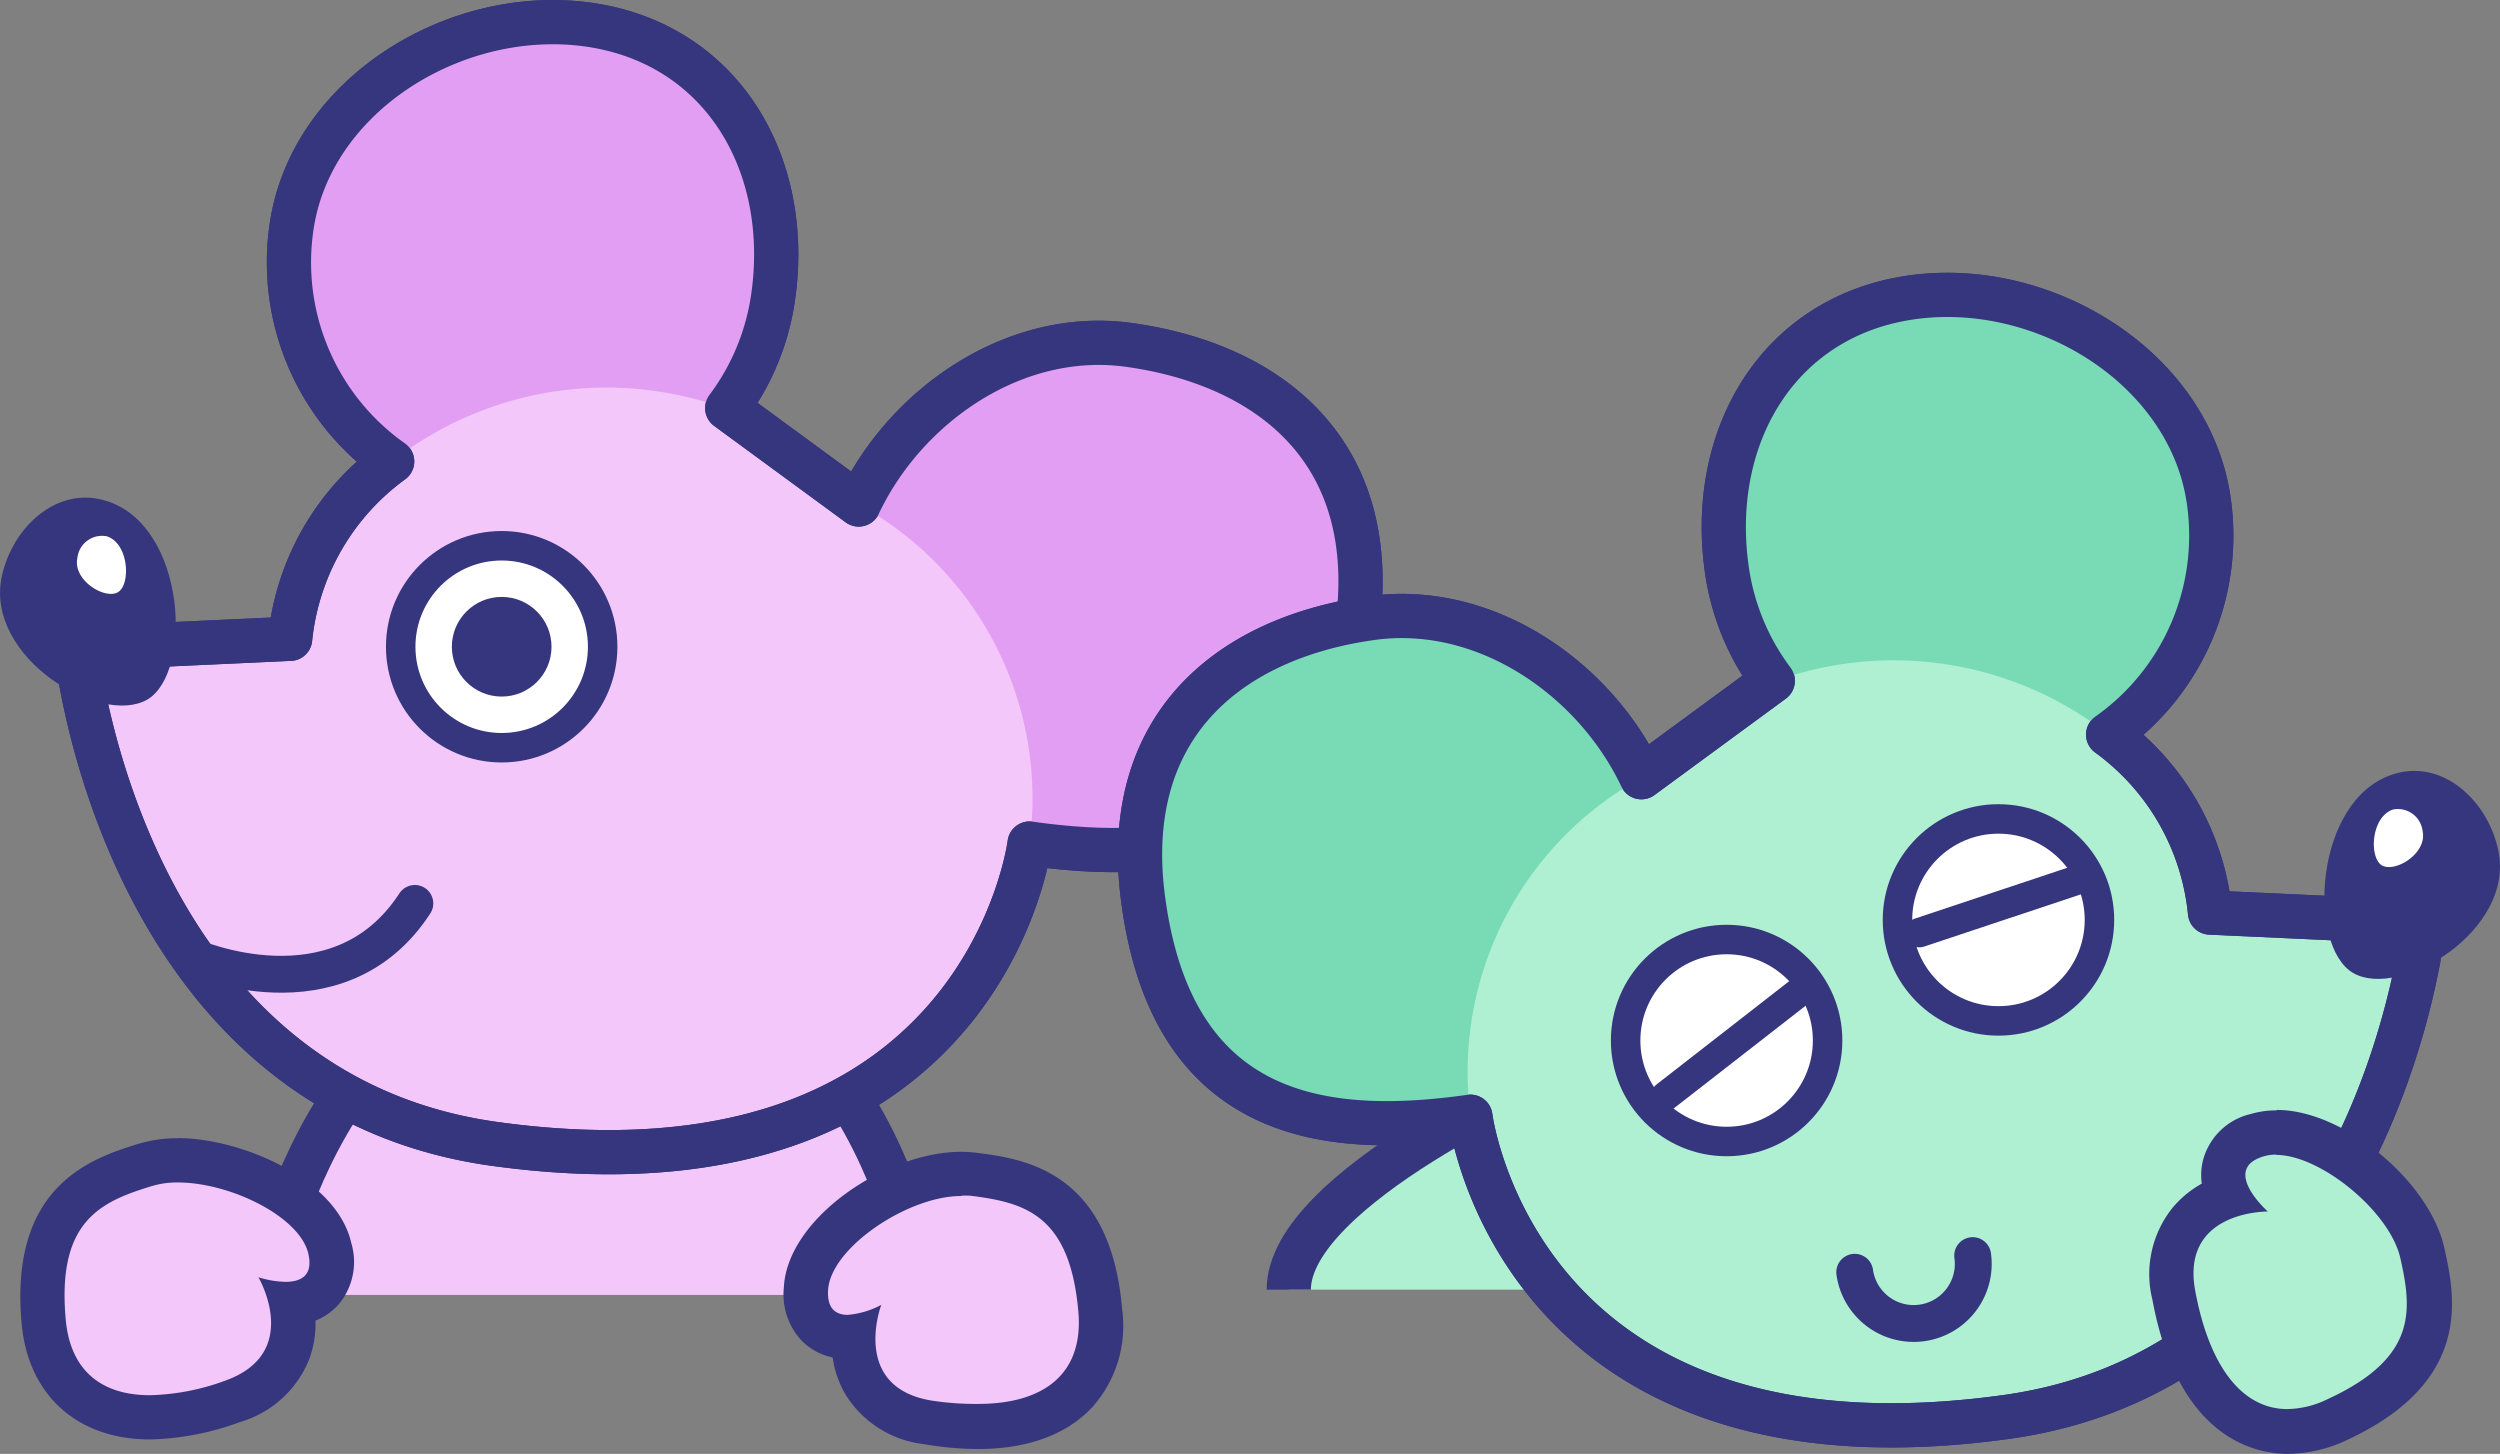 <svg xmlns="http://www.w3.org/2000/svg" viewBox="0 0 169.58 98.62"><rect x="0" y="0" width="169.58" height="98.62" fill="#808080" stroke="none"/><defs><style>.cls-1,.cls-10,.cls-13{fill:#afefd2;}.cls-1,.cls-10,.cls-11,.cls-2,.cls-3,.cls-6,.cls-8{stroke:#36367e;}.cls-1,.cls-10,.cls-2,.cls-3,.cls-6,.cls-8{stroke-linejoin:round;}.cls-1,.cls-10,.cls-2,.cls-6{stroke-width:3px;}.cls-2,.cls-9{fill:#f4c7fb;}.cls-10,.cls-11,.cls-2,.cls-3,.cls-6,.cls-8{stroke-linecap:round;}.cls-3,.cls-7{fill:#fff;}.cls-3{stroke-width:2px;}.cls-4{fill:#36367e;}.cls-5{fill:#e29ef2;}.cls-11,.cls-6,.cls-8{fill:none;}.cls-11,.cls-8{stroke-width:2.5px;}.cls-11{stroke-miterlimit:10;}.cls-12{fill:#78dbb6;}</style></defs><g id="レイヤー_2" data-name="レイヤー 2"><g id="illust"><path class="cls-1" d="M105.35,87.48V72.75S87.42,80.57,87.42,87.48"/><path class="cls-2" d="M17.92,87.84s3.8-23.07,22.65-23.07S62.64,87.84,62.64,87.84"/><path class="cls-2" d="M69.84,57.22s-3.12,25-36.39,20.36C8.17,74,5.16,44,5.16,44l14.52-.67A17,17,0,0,1,26.6,31.3a16.52,16.52,0,0,1-6.84-15.79C21,6.48,30.88.4,39.91,1.67s13.81,9.4,12.54,18.43a16.42,16.42,0,0,1-3.12,7.58l8.92,6.54c3.18-6.73,10.6-11.91,18.36-10.82,9.56,1.34,17.13,7.28,15.44,19.28C90,57.65,79.39,58.56,69.84,57.22Z"/><circle class="cls-3" cx="34.03" cy="43.87" r="6.85"/><circle class="cls-4" cx="34.03" cy="43.87" r="3.38"/><path class="cls-5" d="M58.25,34.22c3.18-6.73,10.6-11.91,18.36-10.82,9.56,1.34,17.13,7.28,15.44,19.28-2.1,15-12.66,15.88-22.21,14.54l.08-.76A22.75,22.75,0,0,0,58.25,34.22Z"/><path class="cls-5" d="M26.6,31.3a16.52,16.52,0,0,1-6.84-15.79C21,6.48,30.88.4,39.91,1.67s13.81,9.4,12.54,18.43a16.42,16.42,0,0,1-3.12,7.58l-1.74-.49a23.62,23.62,0,0,0-21,4.11Z"/><path class="cls-6" d="M69.84,57.22s-3.12,25-36.39,20.36C8.17,74,5.16,44,5.16,44l14.52-.67A17,17,0,0,1,26.6,31.3a16.52,16.52,0,0,1-6.84-15.79C21,6.48,30.88.4,39.91,1.67s13.81,9.4,12.54,18.43a16.42,16.42,0,0,1-3.12,7.58l8.92,6.54c3.18-6.73,10.6-11.91,18.36-10.82,9.56,1.34,17.13,7.28,15.44,19.28C90,57.65,79.39,58.56,69.84,57.22Z"/><path class="cls-4" d="M10,47.45C13.1,45.61,12.63,35.72,7.28,34,3.92,32.88.81,35.75.11,39.16-1,44.59,6.8,49.3,10,47.45Z"/><path class="cls-7" d="M8,40.17c.88-.52.75-3.3-.75-3.79a1.68,1.68,0,0,0-2,1.46C4.92,39.36,7.12,40.69,8,40.17Z"/><path class="cls-8" d="M13,64.88s9.94,4.4,15.14-3.6"/><path class="cls-9" d="M10.17,96.14C6,96.14,3.34,93.78,3,89.66,2.27,82.05,6,80.23,9.83,79a7.43,7.43,0,0,1,2.24-.32c4.11,0,9.5,2.61,10.3,6a3.06,3.06,0,0,1-.45,2.71,3,3,0,0,1-2.15,1,5.93,5.93,0,0,1-.18,3.18A5.75,5.75,0,0,1,15.81,95,17.11,17.11,0,0,1,10.17,96.14Z"/><path class="cls-4" d="M12.07,80.21c3.53,0,8.24,2.3,8.84,4.81.37,1.56-.57,1.93-1.55,1.93a6.69,6.69,0,0,1-1.83-.31s3,5.11-2.22,7a15.8,15.8,0,0,1-5.14,1c-3.32,0-5.4-1.7-5.71-5.12-.61-6.67,2.34-8,5.82-9.06a5.91,5.91,0,0,1,1.79-.25m0-3h0a9.15,9.15,0,0,0-2.69.38C6.31,78.55.6,80.34,1.47,89.8c.44,4.84,3.78,7.84,8.7,7.84a18.74,18.74,0,0,0,6.14-1.19A7.21,7.21,0,0,0,21,92.13a7,7,0,0,0,.4-2.55,4.06,4.06,0,0,0,1.7-1.26,4.49,4.49,0,0,0,.73-4c-1-4.41-7.56-7.12-11.76-7.12Z"/><path class="cls-9" d="M66.34,96.77a21.38,21.38,0,0,1-3.42-.31,5.78,5.78,0,0,1-4.31-2.7,6,6,0,0,1-.73-3.11l-.38,0a2.75,2.75,0,0,1-2.08-.83,3.13,3.13,0,0,1-.75-2.44c.23-3.87,6.32-7.79,10.54-7.79a5.69,5.69,0,0,1,.83,0c4,.52,8,1.66,8.6,9.28A6.93,6.93,0,0,1,73,94.39c-1.45,1.58-3.7,2.38-6.68,2.38Z"/><path class="cls-4" d="M65.21,81.11a4.26,4.26,0,0,1,.63,0c3.61.46,6.75,1.23,7.31,7.91.34,4.09-2.24,6.21-6.81,6.21A19.44,19.44,0,0,1,63.17,95c-5.5-.92-3.39-6.49-3.39-6.49a5.86,5.86,0,0,1-2.28.68c-.76,0-1.41-.38-1.33-1.68.17-2.88,5.43-6.38,9-6.38m0-3c-5,0-11.76,4.46-12,9.2a4.61,4.61,0,0,0,1.16,3.56,4.13,4.13,0,0,0,2.15,1.19,6.87,6.87,0,0,0,.83,2.44,7.21,7.21,0,0,0,5.37,3.44,21.9,21.9,0,0,0,3.66.33c4.26,0,6.58-1.56,7.78-2.87a8.28,8.28,0,0,0,2-6.59c-.79-9.46-6.72-10.23-9.91-10.64a8.47,8.47,0,0,0-1-.06Z"/><path class="cls-10" d="M99.74,75.75s3.12,25,36.39,20.36c25.28-3.55,28.3-33.54,28.3-33.54l-14.52-.67A16.94,16.94,0,0,0,143,49.83,16.52,16.52,0,0,0,149.83,34c-1.27-9-11.12-15.1-20.15-13.83s-13.82,9.4-12.55,18.43a16.42,16.42,0,0,0,3.12,7.58l-8.91,6.54C108.16,46,100.73,40.84,93,41.93c-9.55,1.34-17.12,7.28-15.43,19.28C79.64,76.18,90.19,77.09,99.74,75.75Z"/><circle class="cls-3" cx="117.12" cy="70.58" r="6.85"/><path class="cls-11" d="M133.81,85.17a4,4,0,0,1-8,1.13"/><circle class="cls-3" cx="135.56" cy="62.4" r="6.85"/><path class="cls-12" d="M111.34,52.75C108.16,46,100.73,40.84,93,41.93c-9.55,1.34-17.12,7.28-15.43,19.28,2.1,15,12.65,15.88,22.2,14.54L99.67,75a22.75,22.75,0,0,1,11.67-22.24Z"/><path class="cls-12" d="M143,49.83A16.52,16.52,0,0,0,149.83,34c-1.27-9-11.12-15.1-20.15-13.83s-13.82,9.4-12.55,18.43a16.42,16.42,0,0,0,3.12,7.58l1.74-.49a23.61,23.61,0,0,1,21,4.11Z"/><path class="cls-6" d="M99.74,75.75s3.12,25,36.39,20.36c25.28-3.55,28.3-33.54,28.3-33.54l-14.52-.67A16.94,16.94,0,0,0,143,49.83,16.52,16.52,0,0,0,149.83,34c-1.27-9-11.12-15.1-20.15-13.83s-13.82,9.4-12.55,18.43a16.42,16.42,0,0,0,3.12,7.58l-8.91,6.54C108.16,46,100.73,40.84,93,41.93c-9.55,1.34-17.12,7.28-15.43,19.28C79.64,76.18,90.19,77.09,99.74,75.75Z"/><path class="cls-4" d="M159.62,66c-3.14-1.84-2.66-11.73,2.68-13.47,3.36-1.1,6.47,1.77,7.17,5.18C170.6,63.12,162.78,67.83,159.62,66Z"/><path class="cls-7" d="M161.57,58.7c-.88-.52-.75-3.3.76-3.79a1.69,1.69,0,0,1,2,1.46C164.66,57.89,162.46,59.22,161.57,58.7Z"/><line class="cls-3" x1="112.98" y1="74.35" x2="122.69" y2="66.79"/><line class="cls-3" x1="130.2" y1="63.26" x2="140.91" y2="59.69"/><path class="cls-13" d="M155.16,97.12c-2.24,0-6.24-1.2-7.72-9.24a5.73,5.73,0,0,1,1-4.95,5.94,5.94,0,0,1,2.69-1.78,3.12,3.12,0,0,1-.29-2A2.92,2.92,0,0,1,153.12,77a4.45,4.45,0,0,1,1.28-.18c3.76,0,9,4.38,9.89,8.21s1.16,8.06-5.78,11.27a8,8,0,0,1-3.34.8Z"/><path class="cls-4" d="M154.4,78.34c3,0,7.7,3.83,8.42,7,.8,3.55,1.15,6.77-4.94,9.57a6.43,6.43,0,0,1-2.72.67c-3.09,0-5.3-2.91-6.25-8-1-5.33,4.6-5.4,4.92-5.4h0s-3.22-2.86-.29-3.74a3,3,0,0,1,.85-.12m0-3a5.92,5.92,0,0,0-1.7.24,4.37,4.37,0,0,0-3.28,3.24,4.2,4.2,0,0,0-.06,1.49,7,7,0,0,0-2,1.66A7.18,7.18,0,0,0,146,88.15c1.75,9.45,7,10.47,9.2,10.47a9.55,9.55,0,0,0,4-.94c8.62-4,7.31-9.82,6.61-13-1-4.56-6.85-9.39-11.35-9.39Z"/></g></g></svg>